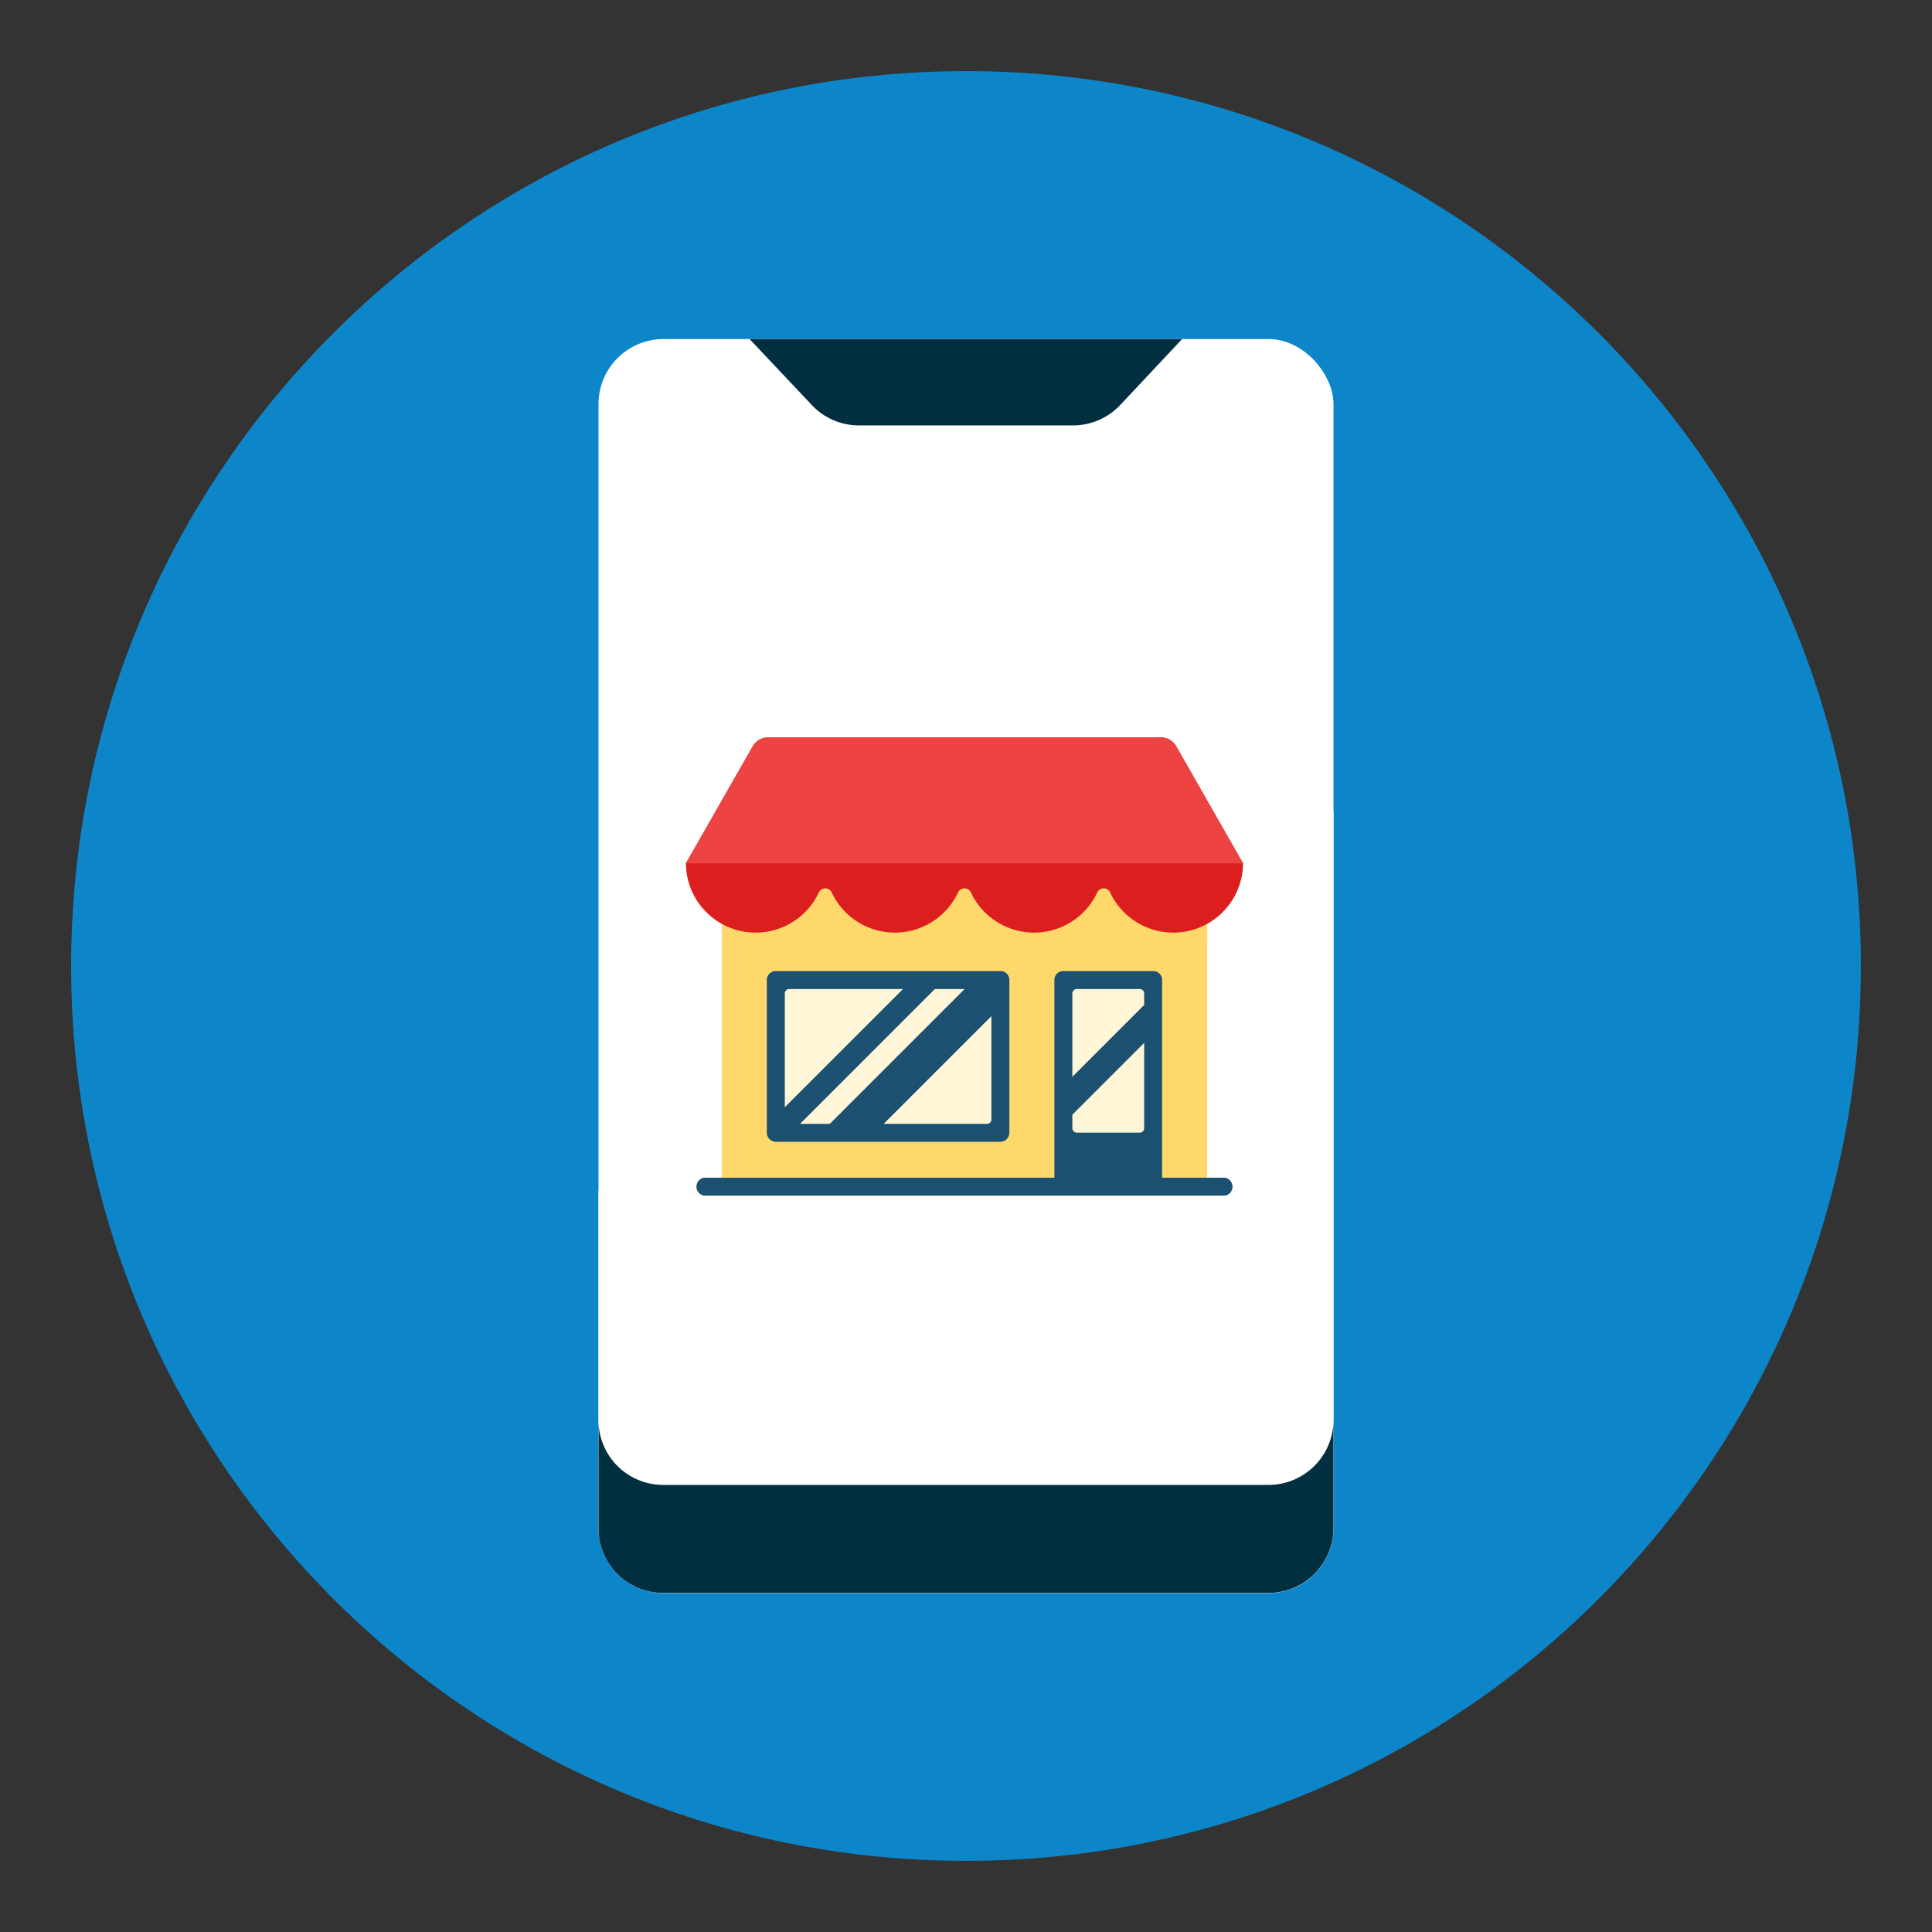 <svg xmlns="http://www.w3.org/2000/svg" viewBox="0 0 570.4 570.4"><rect x="0" y="0" width="570.4" height="570.4" fill="#333333" stroke="none"/><title>Icons</title><path d="M285.2,21c145.9,0,264.2,118.3,264.2,264.2S431.1,549.4,285.2,549.4,21,431.1,21,285.2,139.3,21,285.2,21" style="fill:#0d86c9"/><rect x="176.7" y="100.1" width="217" height="370.25" rx="19.2" style="fill:#fff"/><path d="M393.7,239.4V451.2a19.2,19.2,0,0,1-19.1,19.1H195.8a19.1,19.1,0,0,1-19.1-19.1V351.6C209.2,301.2,272.8,242.9,393.7,239.4Z" style="fill:#fff"/><path d="M349,100.1l-18.2,19.4a19.2,19.2,0,0,1-14,6.1H253.6a19.1,19.1,0,0,1-14-6.1l-18.3-19.4Z" style="fill:#022f40"/><path d="M393.7,419.2v32a19.2,19.2,0,0,1-19.1,19.1H195.8a19.1,19.1,0,0,1-19.1-19.1v-32a19.1,19.1,0,0,0,19.1,19.2H374.6A19.2,19.2,0,0,0,393.7,419.2Z" style="fill:#022f40"/><rect x="213.1" y="260.2" width="143.3" height="90.2" style="fill:#ffd86c"/><path d="M213.1,278.7a25.8,25.8,0,0,0,30.5-8.2,25.9,25.9,0,0,0,41.2,0,25.6,25.6,0,0,0,20.5,10.2,26,26,0,0,0,20.6-10.2,25.8,25.8,0,0,0,30.5,8.2V260.2H213.1Z" style="fill:#ffd86c"/><path d="M367,254.9a20.6,20.6,0,0,1-39.2,8.7,2.1,2.1,0,0,0-3.9,0,20.6,20.6,0,0,1-37.2,0,2.1,2.1,0,0,0-3.9,0,20.6,20.6,0,0,1-37.2,0,2.1,2.1,0,0,0-3.9,0,20.6,20.6,0,0,1-39.2-8.7l19.7-34.5a5.3,5.3,0,0,1,4.6-2.7H342.7a5.2,5.2,0,0,1,4.6,2.7Z" style="fill:#db1f1f"/><path d="M342.7,217.7H226.8a5.3,5.3,0,0,0-4.6,2.7l-19.7,34.5H367l-19.7-34.5A5.2,5.2,0,0,0,342.7,217.7Z" style="fill:#ed4343"/><path d="M311.3,289.3v61.1h31.8V289.3a2.6,2.6,0,0,0-2.6-2.6H313.9A2.6,2.6,0,0,0,311.3,289.3Z" style="fill:#1b5070"/><path d="M361.7,353H207.8a2.7,2.7,0,0,1,0-5.3H361.7a2.7,2.7,0,0,1,0,5.3Z" style="fill:#1b5070"/><path d="M295.4,337.1H229a2.7,2.7,0,0,1-2.6-2.7V289.3a2.6,2.6,0,0,1,2.6-2.6h66.4a2.6,2.6,0,0,1,2.6,2.6v45.1A2.7,2.7,0,0,1,295.4,337.1Z" style="fill:#1b5070"/><path d="M260.9,331.8h30.5a1.3,1.3,0,0,0,1.3-1.3V300Z" style="fill:#fff6d8"/><polygon points="245 331.8 284.8 292 276 292 236.2 331.8 245 331.8" style="fill:#fff6d8"/><path d="M266.6,292H233a1.3,1.3,0,0,0-1.3,1.3v33.6Z" style="fill:#fff6d8"/><path d="M337.8,296.7v-3.4a1.3,1.3,0,0,0-1.3-1.3H317.9a1.3,1.3,0,0,0-1.3,1.3v24.6Z" style="fill:#fff6d8"/><path d="M316.6,329.1v4a1.3,1.3,0,0,0,1.3,1.3h18.6a1.3,1.3,0,0,0,1.3-1.3V307.9Z" style="fill:#fff6d8"/></svg>